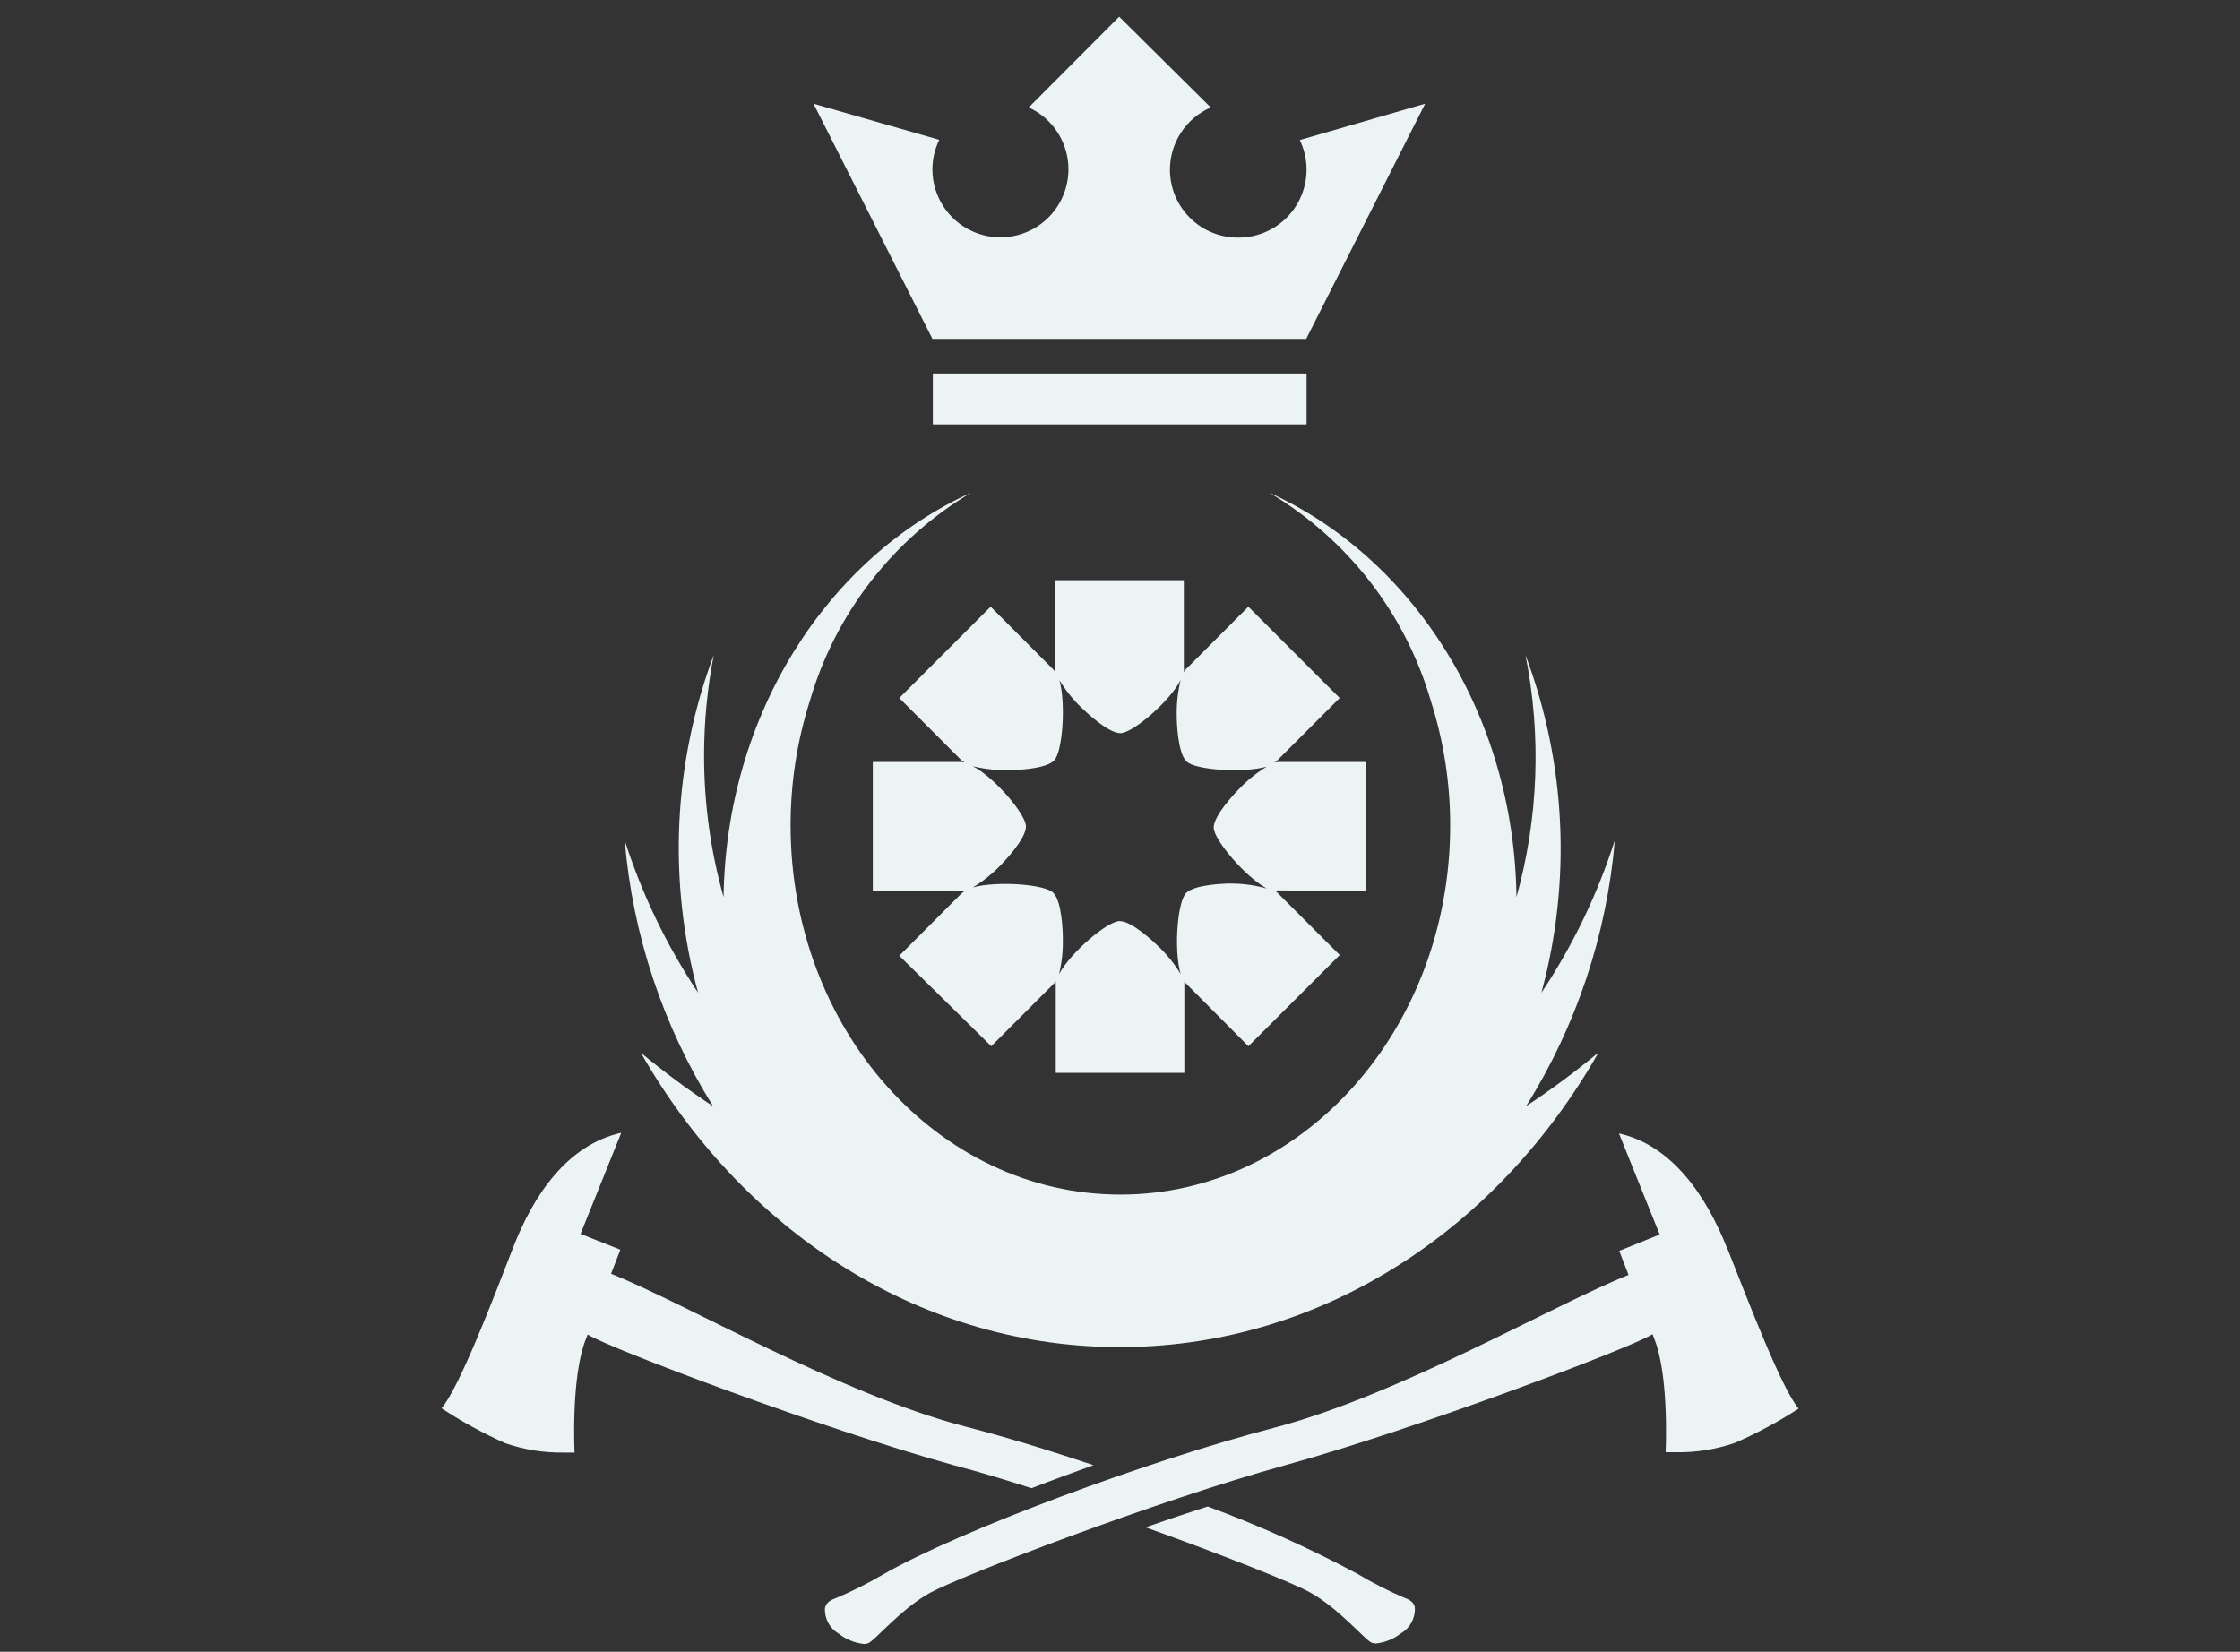 <svg xmlns="http://www.w3.org/2000/svg" id="Layer_1" data-name="Layer 1" viewBox="0 0 400 295"><rect x="0" y="0" width="400" height="295" fill="#333333" stroke="none"/><defs><style>      .cls-1 {        fill: #ebf3f5;      }    </style></defs><path class="cls-1" d="M184.16,265.8c3.61-1.4,7.35-2.77,11.11-4.13-8.08-2.71-15.99-5.12-22.83-6.88-22.27-5.76-50.06-22.03-63.32-27.3l1.66-4.3-7.11-2.82,7.27-18.06c-9.61,2.15-15.67,11.07-19.34,20.57-3.68,9.5-9.59,24.93-12.75,28.63,3.63,2.39,7.44,4.49,11.41,6.25,3.4,1.17,6.98,1.73,10.58,1.66h1.76s-.67-13.5,2-20.2l.34-.88c3.61,2.36,42.17,16.94,65.45,23.36,4.21,1.1,8.92,2.51,13.78,4.08Z"></path><path class="cls-1" d="M242.26,281c-8.59-4.58-17.48-8.58-26.61-11.95-3.65,1.18-7.39,2.43-11.09,3.72,14.21,5.09,26.37,9.95,29.34,11.61,5.33,2.94,10.02,8.73,11.11,9.03.23.07.47.11.71.11,1.63-.18,3.18-.81,4.47-1.83,1.58-.92,2.52-2.63,2.47-4.45,0-.56-.39-1.38-1.76-1.83-2.98-1.27-5.86-2.75-8.64-4.41Z"></path><path class="cls-1" d="M308.44,222.99c-3.78-9.5-9.87-18.42-19.34-20.57l7.27,18.06-7.22,2.92,1.66,4.3c-13.28,5.27-41.05,21.49-63.32,27.3-22.27,5.8-56.14,18.33-69.81,26.2-2.77,1.62-5.64,3.06-8.6,4.3-1.38.45-1.72,1.27-1.78,1.83-.04,1.83.91,3.53,2.49,4.45,1.28,1.01,2.83,1.64,4.45,1.83.25,0,.49-.04.73-.11,1.1-.3,5.78-6.08,11.11-9.03s40.26-16.4,63.56-22.83c23.3-6.43,61.84-21,65.45-23.36l.34.88c2.67,6.71,2,20.2,2,20.2h1.76c3.59.07,7.17-.49,10.58-1.66,3.97-1.72,7.78-3.77,11.41-6.13-3.07-3.65-8.96-19.09-12.72-28.59Z"></path><path class="cls-1" d="M285.42,187.99c-4.12,3.42-8.42,6.62-12.9,9.56,8.98-14.34,14.41-30.62,15.84-47.48-3.09,9.64-7.5,18.8-13.11,27.23,5.41-19.9,4.42-41.01-2.84-60.31,2.86,14.34,2.31,29.14-1.61,43.23-.43-32.74-18.57-60.64-44.19-72.26,14.02,8.3,24.36,21.63,28.91,37.27,2.29,7.18,3.45,14.67,3.44,22.2,0,36.41-26.37,65.92-58.89,65.92s-58.89-29.51-58.89-65.92c-.01-7.53,1.14-15.02,3.42-22.2,4.54-15.62,14.84-28.93,28.82-37.25-25.62,11.61-43.76,39.51-44.21,72.24-2.32-8.23-3.49-16.73-3.48-25.28,0-6.02.58-12.03,1.72-17.95-7.23,19.31-8.21,40.41-2.79,60.31-5.61-8.43-10.02-17.59-13.11-27.23,1.41,16.87,6.83,33.16,15.8,47.52-4.47-2.95-8.77-6.15-12.9-9.56,17.84,31.27,48.9,52.15,84.45,52.55h2.15c35.49-.41,66.61-21.28,84.39-52.6Z"></path><rect class="cls-1" x="166.58" y="66.7" width="66.74" height="9.09"></rect><path class="cls-1" d="M232.11,25.02c2.91,6.04.37,13.3-5.68,16.21-1.64.79-3.43,1.2-5.24,1.2-6.69.08-12.19-5.28-12.27-11.98-.06-4.87,2.81-9.31,7.28-11.26l-16.34-16.21-16.16,16.21c6.1,2.79,8.78,10,5.99,16.1-2.79,6.1-10,8.78-16.1,5.99-4.31-1.97-7.08-6.28-7.09-11.02,0-1.83.42-3.64,1.23-5.29l-22.46-6.45,21.24,42h66.74l21.24-42-22.38,6.49Z"></path><path class="cls-1" d="M243.96,159.15v-23.06h-15.69c-.25,0-.49.04-.73.11.21-.11.41-.26.58-.43l11.11-11.11-16.31-16.31-11.09,11.11c-.17.17-.32.37-.43.58.03-.24.03-.49,0-.73v-15.69h-22.98v15.69c-.03.24-.03.49,0,.73-.11-.21-.26-.41-.43-.58l-11.09-11.11-16.31,16.31,11.09,11.11c.18.17.39.31.6.43-.24-.06-.48-.1-.73-.11h-15.69v23.06h15.69c.24.03.49.03.73,0-.22.12-.42.26-.6.43l-11.09,11.11,16.42,16.16,11.09-11.09c.17-.17.31-.37.43-.58-.03.24-.03.47,0,.71v15.71h22.96v-15.69c.02-.24.02-.47,0-.71.11.21.26.41.43.58l11.01,11.07,16.31-16.29-11.11-11.11c-.17-.17-.37-.32-.58-.43.24.03.49.03.73,0l15.69.13ZM219.84,157.79c-1.07,0-6.45.15-8.02,1.68s-2.24,10.19-.99,14.49c-1.11-1.84-2.46-3.51-4.02-4.99-.75-.73-4.69-4.47-6.86-4.47s-8.68,5.5-10.83,9.46c.51-2.11.73-4.28.67-6.45,0-1.07-.15-6.45-1.68-8.04s-10.17-2.15-14.38-.99c1.83-1.11,3.51-2.45,4.99-4,.75-.77,4.49-4.71,4.49-6.88s-5.61-8.75-9.48-10.75c2.11.51,4.28.74,6.45.69,1.07,0,6.45-.15,8.02-1.68s2.15-10.17.99-14.38c1.1,1.83,2.45,3.5,4,4.97.77.75,4.71,4.49,6.88,4.49s8.77-5.61,10.75-9.48c-.51,2.11-.74,4.28-.69,6.45,0,1.07.17,6.45,1.7,8.04s10.17,2.15,14.36.97c-1.82,1.12-3.49,2.47-4.97,4.02-.75.77-4.49,4.71-4.49,6.86s5.61,8.77,9.48,10.88c-2.07-.58-4.21-.88-6.36-.88Z"></path></svg>